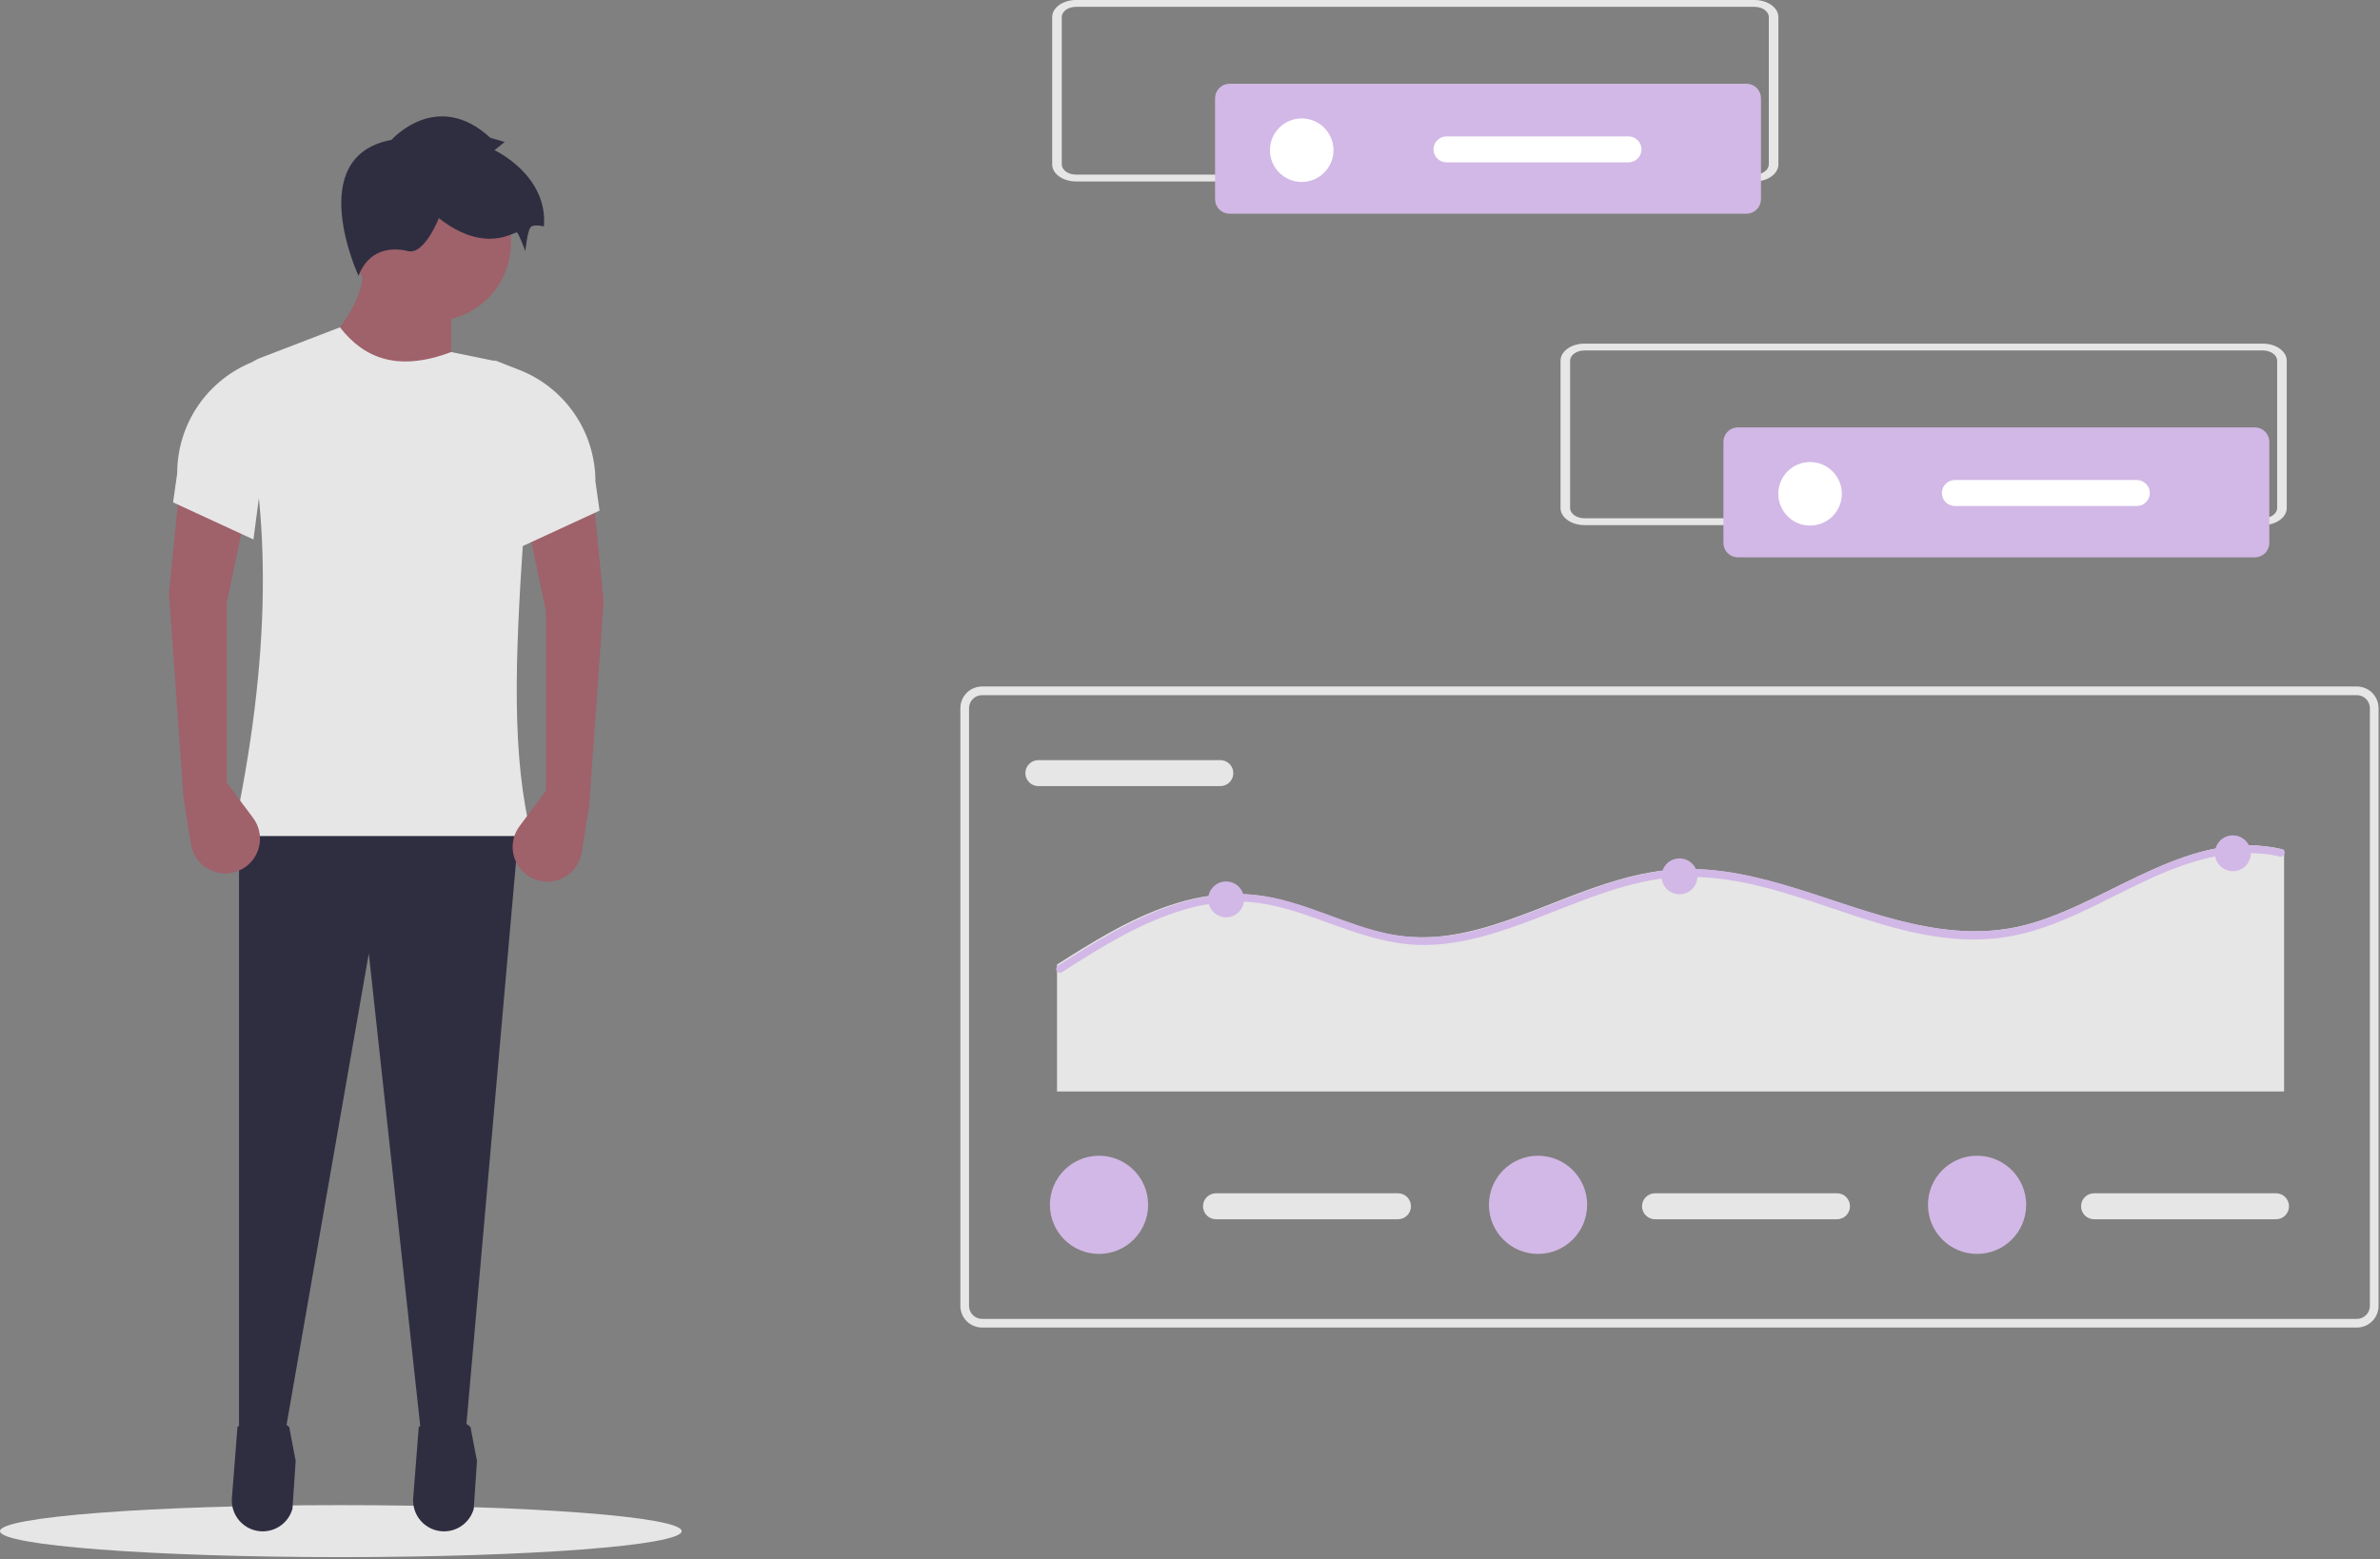 <svg width="824" height="540" viewBox="0 0 824 540" fill="none" xmlns="http://www.w3.org/2000/svg">
<rect x="0" y="0" width="824" height="540" fill="#808080" stroke="none"/>
<g clip-path="url(#clip0_64_121)">
<path d="M118 539.232C183.17 539.232 236 535.203 236 530.232C236 525.262 183.17 521.232 118 521.232C52.83 521.232 0 525.262 0 530.232C0 535.203 52.83 539.232 118 539.232Z" fill="#E6E6E6"/>
<path d="M156.218 135.461L109.142 122.622C121.713 110.76 127.181 99.585 125.547 89.098H156.218V135.461Z" fill="#9F616A"/>
<path d="M161.211 496.376L146.005 498.515L127.687 330.184L98.443 497.802L82.751 498.515V285.961H179.756L161.211 496.376Z" fill="#2F2E41"/>
<path d="M90.648 530.309C93.035 530.377 95.376 529.645 97.298 528.229C99.22 526.812 100.613 524.793 101.255 522.493L102.366 505.918L100.127 494.163C94.219 489.309 88.247 489.41 82.214 494.163L80.291 518.785C80.178 520.23 80.36 521.682 80.825 523.055C81.291 524.427 82.03 525.69 82.999 526.768C83.968 527.845 85.145 528.715 86.46 529.324C87.775 529.933 89.2 530.268 90.648 530.309Z" fill="#2F2E41"/>
<path d="M153.416 530.309C155.803 530.377 158.144 529.645 160.066 528.229C161.988 526.812 163.381 524.793 164.023 522.493L165.134 505.918L162.895 494.163C156.987 489.309 151.015 489.41 144.982 494.163L143.059 518.785C142.946 520.23 143.128 521.682 143.593 523.055C144.059 524.427 144.798 525.69 145.767 526.768C146.736 527.845 147.913 528.715 149.228 529.324C150.543 529.933 151.968 530.268 153.416 530.309Z" fill="#2F2E41"/>
<path d="M149.799 111.21C164.768 111.21 176.903 99.075 176.903 84.106C176.903 69.136 164.768 57.001 149.799 57.001C134.829 57.001 122.694 69.136 122.694 84.106C122.694 99.075 134.829 111.21 149.799 111.21Z" fill="#9F616A"/>
<path d="M184.036 289.527H80.611C94.016 227.403 93.979 177.369 83.301 136.904C82.621 134.328 82.916 131.592 84.129 129.22C85.343 126.848 87.39 125.007 89.877 124.051L117.701 113.349C126.055 124.137 137.843 128.849 156.218 121.909L170.799 124.9C174.349 125.623 177.517 127.609 179.715 130.49C181.914 133.37 182.994 136.949 182.756 140.565C181.683 156.391 182.106 172.337 181.182 186.103C178.323 228.731 177.089 261.963 184.036 289.527Z" fill="#E6E6E6"/>
<path d="M135.533 48.442C135.533 48.442 151.225 30.61 169.77 47.729L174.763 49.155L171.197 52.008C171.197 52.008 189.742 60.568 188.315 78.399C188.315 78.399 185.462 77.686 184.036 78.399C182.609 79.112 181.896 86.959 181.896 86.959C181.896 86.959 179.756 81.252 179.043 80.539C178.329 79.826 168.344 88.385 151.938 75.546C151.938 75.546 146.945 88.385 141.239 86.959C135.533 85.532 127.687 86.245 124.121 95.518C124.121 95.518 104.862 54.148 135.533 48.442Z" fill="#2F2E41"/>
<path d="M189.028 273.835L179.872 286.107C178.919 287.385 178.229 288.84 177.843 290.388C177.457 291.935 177.382 293.544 177.623 295.12C177.865 296.696 178.417 298.209 179.249 299.57C180.08 300.931 181.174 302.112 182.466 303.047C184.131 304.25 186.076 305.006 188.115 305.245C190.155 305.483 192.222 305.195 194.119 304.409C196.016 303.622 197.68 302.363 198.952 300.75C200.225 299.138 201.063 297.227 201.388 295.199L204.007 278.828L209 208.214L205.434 172.551L182.609 181.11L189.028 211.781V273.835Z" fill="#9F616A"/>
<path d="M179.756 189.669L207.574 176.83L206.147 166.725C206.147 158.358 203.617 150.187 198.89 143.283C194.163 136.38 187.459 131.067 179.658 128.043L171.197 124.762L179.756 189.669Z" fill="#E6E6E6"/>
<path d="M78.472 270.982L87.628 283.254C88.581 284.532 89.271 285.987 89.657 287.535C90.043 289.082 90.118 290.691 89.876 292.267C89.635 293.843 89.083 295.356 88.251 296.717C87.42 298.078 86.326 299.259 85.034 300.194C83.369 301.397 81.424 302.153 79.385 302.392C77.345 302.63 75.278 302.342 73.381 301.556C71.484 300.769 69.82 299.509 68.547 297.897C67.275 296.285 66.437 294.374 66.112 292.346L63.493 275.975L58.5 205.361L62.066 169.698L84.891 178.257L78.472 208.928V270.982Z" fill="#9F616A"/>
<path d="M87.744 186.816L59.927 173.977L61.353 163.872C61.353 155.505 63.883 147.334 68.61 140.43C73.338 133.527 80.042 128.214 87.842 125.19L96.303 121.909L87.744 186.816Z" fill="#E6E6E6"/>
<path d="M816 459.732H340C338.012 459.73 336.105 458.939 334.699 457.533C333.293 456.127 332.502 454.221 332.5 452.232V245.232C332.502 243.244 333.293 241.338 334.699 239.932C336.105 238.525 338.012 237.735 340 237.732H816C817.988 237.735 819.895 238.525 821.301 239.932C822.707 241.338 823.498 243.244 823.5 245.232V452.232C823.498 454.221 822.707 456.127 821.301 457.533C819.895 458.939 817.988 459.73 816 459.732ZM340 240.732C338.807 240.734 337.663 241.208 336.819 242.052C335.976 242.896 335.501 244.039 335.5 245.232V452.232C335.501 453.425 335.976 454.569 336.819 455.413C337.663 456.257 338.807 456.731 340 456.732H816C817.193 456.731 818.337 456.257 819.181 455.413C820.024 454.569 820.499 453.425 820.5 452.232V245.232C820.499 244.039 820.024 242.896 819.181 242.052C818.337 241.208 817.193 240.734 816 240.732H340Z" fill="#E6E6E6"/>
<path d="M359.5 263.232C358.307 263.232 357.162 263.707 356.318 264.55C355.474 265.394 355 266.539 355 267.732C355 268.926 355.474 270.07 356.318 270.914C357.162 271.758 358.307 272.232 359.5 272.232H422.5C423.693 272.232 424.838 271.758 425.682 270.914C426.526 270.07 427 268.926 427 267.732C427 266.539 426.526 265.394 425.682 264.55C424.838 263.707 423.693 263.232 422.5 263.232H359.5Z" fill="#E6E6E6"/>
<path d="M790.79 294.528V377.977H365.959V334.04C368.901 332.151 371.861 330.27 374.847 328.452C387.601 320.647 401.252 313.348 416.13 310.643C423.167 309.331 430.376 309.241 437.443 310.377C444.909 311.61 452.054 314.182 459.129 316.763C466.106 319.317 473.1 321.951 480.397 323.432C487.508 324.828 494.807 324.972 501.968 323.858C515.628 321.809 528.462 316.319 541.242 311.353C554.103 306.359 567.354 301.641 581.272 301.02C595.013 300.399 608.584 303.645 621.622 307.672C648.205 315.876 675.348 328.044 703.496 319.698C732.078 311.237 758.368 286.812 790.044 294.058C790.343 294.113 790.611 294.281 790.79 294.528Z" fill="#E6E6E6"/>
<path d="M790.79 295.982C790.655 296.237 790.438 296.438 790.174 296.554C789.91 296.67 789.615 296.693 789.336 296.621C785.561 295.756 781.695 295.357 777.824 295.433C746.666 295.982 722.711 321.064 692.246 324.816C664.778 328.195 638.924 314.838 613.098 307.858C599.679 304.231 585.843 302.306 572.033 304.772C558.331 307.211 545.47 312.816 532.557 317.792C520.123 322.581 507.2 327.033 493.737 327.255C478.934 327.503 465.604 321.401 451.875 316.754C444.735 314.333 437.409 312.417 429.844 312.231C422.47 312.142 415.134 313.278 408.132 315.592C393.543 320.231 380.398 328.497 367.6 336.709C367.381 336.864 367.114 336.937 366.846 336.913C366.57 336.876 366.312 336.756 366.105 336.569C365.899 336.382 365.754 336.136 365.691 335.865C365.627 335.593 365.648 335.309 365.75 335.05C365.852 334.79 366.03 334.568 366.261 334.412L366.846 334.04C369.782 332.151 372.736 330.27 375.716 328.452C388.443 320.647 402.066 313.348 416.913 310.643C423.934 309.331 431.129 309.241 438.181 310.377C445.631 311.61 452.762 314.182 459.821 316.763C466.784 319.317 473.764 321.951 481.045 323.432C488.141 324.828 495.426 324.972 502.571 323.858C516.202 321.809 529.009 316.319 541.763 311.353C554.597 306.359 567.821 301.641 581.71 301.02C595.421 300.399 608.965 303.645 621.975 307.672C648.503 315.876 675.589 328.044 703.678 319.698C732.201 311.237 758.436 286.812 790.045 294.058C790.345 294.113 790.611 294.282 790.79 294.528C790.927 294.746 791 294.998 791 295.255C791 295.512 790.927 295.765 790.79 295.982Z" fill="#D2B8E6"/>
<path d="M424.496 317.667C427.925 317.667 430.704 314.888 430.704 311.459C430.704 308.03 427.925 305.25 424.496 305.25C421.067 305.25 418.288 308.03 418.288 311.459C418.288 314.888 421.067 317.667 424.496 317.667Z" fill="#D2B8E6"/>
<path d="M581.479 309.685C584.908 309.685 587.687 306.906 587.687 303.477C587.687 300.048 584.908 297.269 581.479 297.269C578.05 297.269 575.271 300.048 575.271 303.477C575.271 306.906 578.05 309.685 581.479 309.685Z" fill="#D2B8E6"/>
<path d="M773.052 301.703C776.481 301.703 779.26 298.923 779.26 295.495C779.26 292.066 776.481 289.286 773.052 289.286C769.623 289.286 766.844 292.066 766.844 295.495C766.844 298.923 769.623 301.703 773.052 301.703Z" fill="#D2B8E6"/>
<path d="M421 413.232C419.807 413.232 418.662 413.707 417.818 414.55C416.974 415.394 416.5 416.539 416.5 417.732C416.5 418.926 416.974 420.071 417.818 420.914C418.662 421.758 419.807 422.232 421 422.232H484C485.193 422.232 486.338 421.758 487.182 420.914C488.026 420.071 488.5 418.926 488.5 417.732C488.5 416.539 488.026 415.394 487.182 414.55C486.338 413.707 485.193 413.232 484 413.232H421Z" fill="#E6E6E6"/>
<path d="M380.5 434.232C389.889 434.232 397.5 426.621 397.5 417.232C397.5 407.844 389.889 400.232 380.5 400.232C371.111 400.232 363.5 407.844 363.5 417.232C363.5 426.621 371.111 434.232 380.5 434.232Z" fill="#D2B8E6"/>
<path d="M573 413.232C571.807 413.232 570.662 413.707 569.818 414.55C568.974 415.394 568.5 416.539 568.5 417.732C568.5 418.926 568.974 420.071 569.818 420.914C570.662 421.758 571.807 422.232 573 422.232H636C637.193 422.232 638.338 421.758 639.182 420.914C640.026 420.071 640.5 418.926 640.5 417.732C640.5 416.539 640.026 415.394 639.182 414.55C638.338 413.707 637.193 413.232 636 413.232H573Z" fill="#E6E6E6"/>
<path d="M532.5 434.232C541.889 434.232 549.5 426.621 549.5 417.232C549.5 407.844 541.889 400.232 532.5 400.232C523.111 400.232 515.5 407.844 515.5 417.232C515.5 426.621 523.111 434.232 532.5 434.232Z" fill="#D2B8E6"/>
<path d="M725 413.232C723.807 413.232 722.662 413.707 721.818 414.55C720.974 415.394 720.5 416.539 720.5 417.732C720.5 418.926 720.974 420.071 721.818 420.914C722.662 421.758 723.807 422.232 725 422.232H788C789.193 422.232 790.338 421.758 791.182 420.914C792.026 420.071 792.5 418.926 792.5 417.732C792.5 416.539 792.026 415.394 791.182 414.55C790.338 413.707 789.193 413.232 788 413.232H725Z" fill="#E6E6E6"/>
<path d="M684.5 434.232C693.889 434.232 701.5 426.621 701.5 417.232C701.5 407.844 693.889 400.232 684.5 400.232C675.111 400.232 667.5 407.844 667.5 417.232C667.5 426.621 675.111 434.232 684.5 434.232Z" fill="#D2B8E6"/>
<path d="M783.419 181.842H548.581C544.003 181.842 540.293 179.199 540.288 175.942V124.9C540.293 121.643 544.003 119 548.581 119H783.419C787.997 119 791.707 121.643 791.712 124.9V175.941C791.708 179.198 787.997 181.838 783.419 181.842ZM548.581 121.358C545.834 121.358 543.608 122.944 543.605 124.898V175.939C543.605 177.893 545.834 179.477 548.581 179.479H783.419C786.166 179.479 788.392 177.893 788.395 175.939V124.9C788.395 122.946 786.166 121.362 783.419 121.36L548.581 121.358Z" fill="#E6E6E6"/>
<path d="M601.679 148.007C600.354 148.009 599.083 148.536 598.145 149.474C597.208 150.411 596.681 151.682 596.679 153.007V188.007C596.681 189.333 597.208 190.604 598.145 191.541C599.083 192.478 600.354 193.006 601.679 193.007H780.679C782.005 193.006 783.276 192.478 784.213 191.541C785.15 190.604 785.678 189.333 785.679 188.007V153.007C785.678 151.682 785.15 150.411 784.213 149.474C783.276 148.536 782.005 148.009 780.679 148.007H601.679Z" fill="#D2B8E6"/>
<path d="M626.679 182.007C632.754 182.007 637.679 177.082 637.679 171.007C637.679 164.932 632.754 160.007 626.679 160.007C620.604 160.007 615.679 164.932 615.679 171.007C615.679 177.082 620.604 182.007 626.679 182.007Z" fill="white"/>
<path d="M676.811 166.232C675.618 166.232 674.473 166.707 673.629 167.55C672.785 168.394 672.311 169.539 672.311 170.732C672.311 171.926 672.785 173.07 673.629 173.914C674.473 174.758 675.618 175.232 676.811 175.232H739.811C741.005 175.232 742.149 174.758 742.993 173.914C743.837 173.07 744.311 171.926 744.311 170.732C744.311 169.539 743.837 168.394 742.993 167.55C742.149 166.707 741.005 166.232 739.811 166.232H676.811Z" fill="white"/>
<path d="M607.419 62.842H372.581C368.003 62.842 364.293 60.199 364.288 56.942V5.9C364.293 2.643 368.003 0 372.581 0H607.419C611.997 0 615.707 2.643 615.712 5.9V56.941C615.708 60.198 611.997 62.838 607.419 62.842ZM372.581 2.358C369.834 2.358 367.608 3.944 367.605 5.898V56.939C367.605 58.893 369.834 60.477 372.581 60.479H607.419C610.166 60.479 612.392 58.893 612.395 56.939V5.9C612.395 3.946 610.166 2.362 607.419 2.36L372.581 2.358Z" fill="#E6E6E6"/>
<path d="M425.679 29.007C424.354 29.009 423.083 29.536 422.145 30.473C421.208 31.411 420.681 32.681 420.679 34.007V69.007C420.681 70.333 421.208 71.603 422.145 72.541C423.083 73.478 424.354 74.005 425.679 74.007H604.679C606.005 74.005 607.276 73.478 608.213 72.541C609.15 71.603 609.678 70.333 609.679 69.007V34.007C609.678 32.681 609.15 31.411 608.213 30.473C607.276 29.536 606.005 29.009 604.679 29.007H425.679Z" fill="#D2B8E6"/>
<path d="M450.679 63.007C456.754 63.007 461.679 58.082 461.679 52.007C461.679 45.932 456.754 41.007 450.679 41.007C444.604 41.007 439.679 45.932 439.679 52.007C439.679 58.082 444.604 63.007 450.679 63.007Z" fill="white"/>
<path d="M500.811 47.233C499.618 47.233 498.473 47.707 497.629 48.551C496.785 49.395 496.311 50.539 496.311 51.733C496.311 52.926 496.785 54.071 497.629 54.915C498.473 55.759 499.618 56.233 500.811 56.233H563.811C565.005 56.233 566.149 55.759 566.993 54.915C567.837 54.071 568.311 52.926 568.311 51.733C568.311 50.539 567.837 49.395 566.993 48.551C566.149 47.707 565.005 47.233 563.811 47.233H500.811Z" fill="white"/>
</g>
<defs>
<clipPath id="clip0_64_121">
<rect width="823.5" height="539.233" fill="white"/>
</clipPath>
</defs>
</svg>
